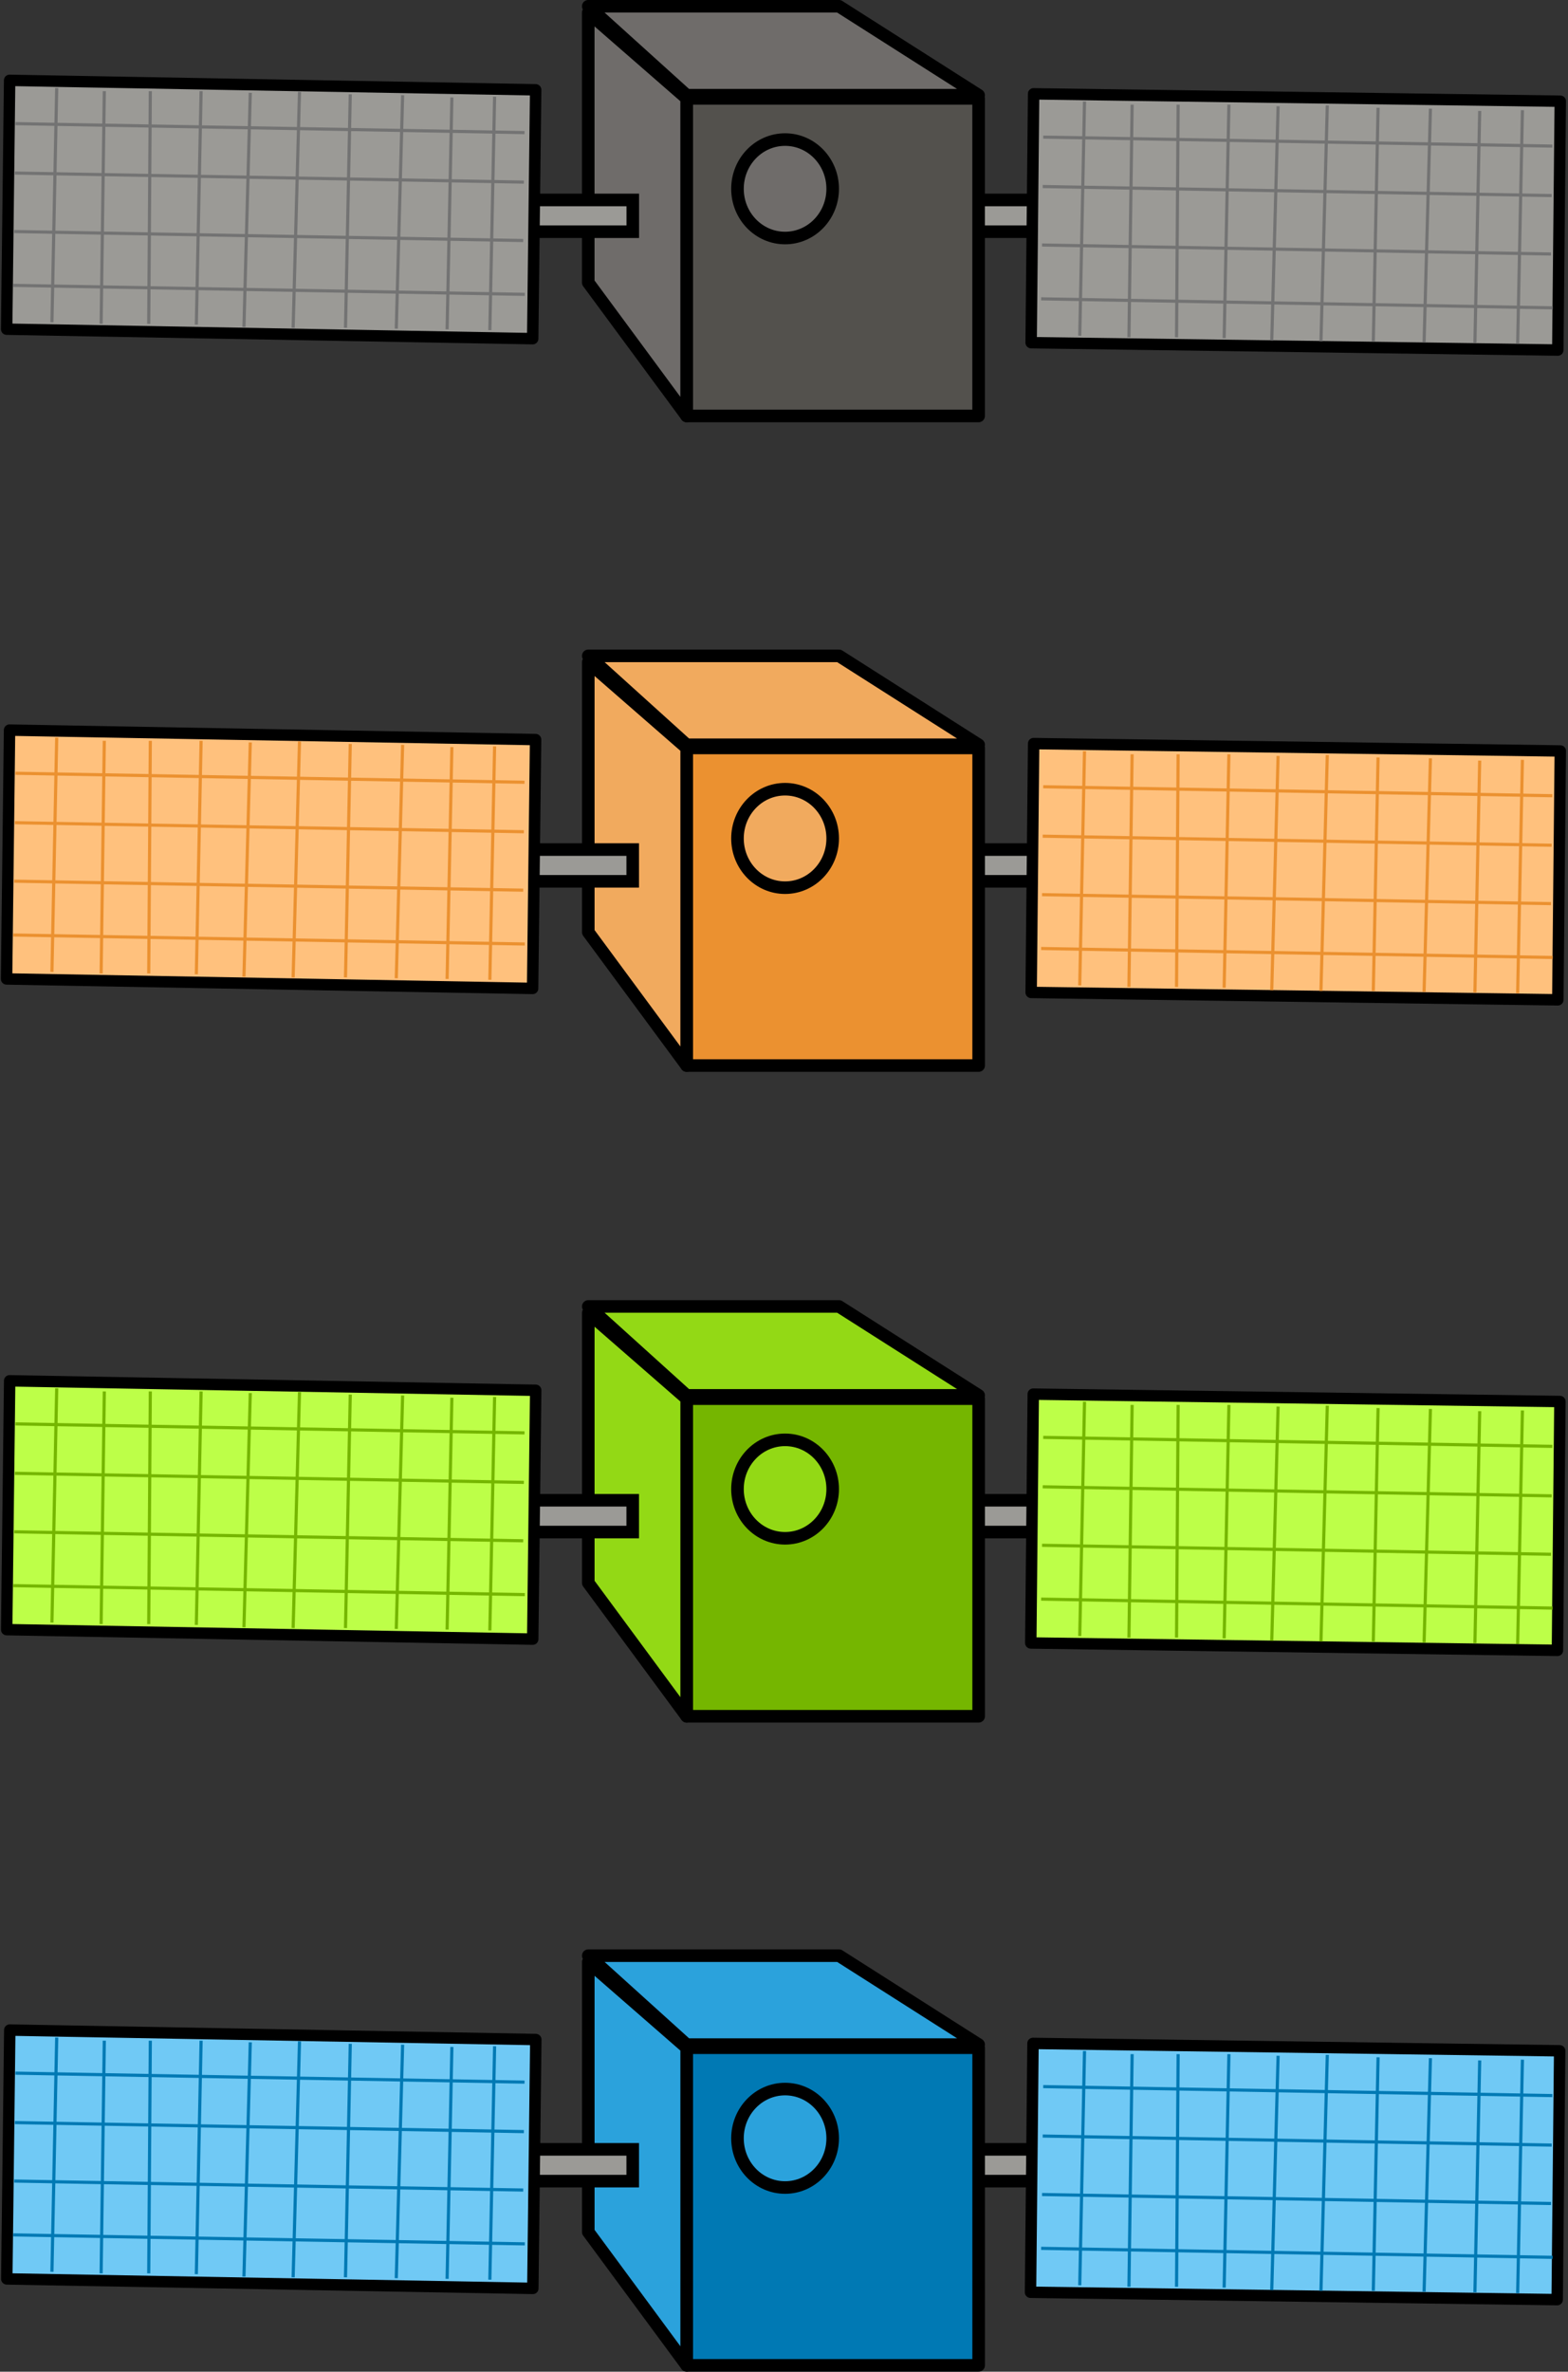 <svg xmlns="http://www.w3.org/2000/svg" viewBox="0 0 124.77 188.58"><rect x="0" y="0" width="124.77" height="188.58" fill="#333333" stroke="none"/><g transform="translate(-67.083 -353.6)"><path d="M142.94 369.5h9.344v2.525h-9.597z" stroke="#000" fill="#9b9a96"/><rect ry="0" transform="matrix(1 .014 -.01 1 0 0)" height="19.786" width="41.908" y="358.92" x="152.92" stroke-linejoin="round" stroke="#000" stroke-linecap="round" stroke-width=".908" fill="#9b9a96"/><path stroke-linejoin="round" stroke="#000" stroke-linecap="round" fill="#53514d" d="M121.72 361.42h23.234v25.254H121.72z"/><path d="M121.72 361.42l-7.829-6.819v21.466l7.829 10.607zM121.72 361.17h23.234l-11.112-7.071h-19.951z" stroke-linejoin="round" stroke="#000" fill="#6f6c6a"/><path d="M108.09 369.5h9.344v2.525h-9.596z" stroke="#000" fill="#9b9a96"/><rect ry="0" transform="matrix(1 .018 -.012 1 0 0)" height="19.786" width="41.858" y="358.69" x="72.154" stroke-linejoin="round" stroke="#000" stroke-linecap="round" stroke-width=".908" fill="#9b9a96"/><path d="M133.342 368.612c0 2.162-1.696 3.914-3.788 3.914s-3.788-1.752-3.788-3.914 1.696-3.914 3.788-3.914 3.788 1.752 3.788 3.914z" stroke-linejoin="round" stroke="#000" stroke-linecap="round" fill="#6f6c6a"/><g stroke="#737373" stroke-width=".25" fill="#9b9a96"><path d="M68.31 363.43l40.512.714M108.77 368.08l-40.502-.72M68.216 372.01l40.501.714M68.142 376.29l40.702.714M71.595 360.6l-.379 18.625M75.383 360.85l-.253 18.498M79.044 360.85l-.126 18.498M83.085 360.85l-.379 18.562M86.999 360.98l-.505 18.625M90.914 360.91l-.505 18.751M94.954 361.1l-.379 18.562M99.121 361.17l-.505 18.562M103.04 361.35l-.379 18.435M106.44 361.29l-.379 18.562"/></g><g stroke="#737373" stroke-width=".25" fill="#9b9a96"><path d="M150.096 364.501l40.512.715M190.556 369.151l-40.502-.72M150.002 373.081l40.501.715M149.928 377.361l40.702.715M153.381 361.671l-.379 18.625M157.169 361.921l-.253 18.498M160.83 361.921l-.126 18.498M164.871 361.921l-.379 18.562M168.785 362.051l-.505 18.625M172.7 361.981l-.505 18.751M176.74 362.171l-.379 18.562M180.907 362.241l-.505 18.562M184.826 362.421l-.379 18.435M188.226 362.361l-.379 18.562"/></g></g><g transform="translate(-29.522 -302.4)"><path d="M105.38 369.95h9.344v2.525h-9.597z" stroke="#000" fill="#9b9a96"/><rect transform="matrix(1 .014 -.01 1 0 0)" ry="0" height="19.786" width="41.908" y="359.91" x="115.37" stroke-linejoin="round" stroke="#000" stroke-linecap="round" stroke-width=".908" fill="#ffc17d"/><path stroke-linejoin="round" stroke="#000" stroke-linecap="round" fill="#eb9130" d="M84.162 361.87h23.234v25.254H84.162z"/><path d="M84.162 361.87l-7.829-6.819v21.467l7.829 10.607zM84.162 361.62h23.234l-11.112-7.071H76.333z" stroke-linejoin="round" stroke="#000" fill="#f1aa5e"/><path d="M70.525 369.95h9.344v2.525h-9.596z" stroke="#000" fill="#9b9a96"/><rect transform="matrix(1 .018 -.012 1 0 0)" ry="0" height="19.786" width="41.858" y="359.83" x="34.6" stroke-linejoin="round" stroke="#000" stroke-linecap="round" stroke-width=".908" fill="#ffc17d"/><path d="M95.781 369.066c0 2.162-1.696 3.915-3.788 3.915s-3.788-1.753-3.788-3.915 1.696-3.914 3.788-3.914 3.788 1.753 3.788 3.914z" stroke-linejoin="round" stroke="#000" stroke-linecap="round" fill="#f1aa5e"/><g stroke="#eb9130" stroke-width=".25" fill="#f1aa5e"><path d="M30.749 363.884l40.512.715M71.209 368.534l-40.502-.72M30.655 372.464l40.501.715M30.581 376.744l40.702.715M34.034 361.054l-.379 18.625M37.822 361.304l-.253 18.498M41.483 361.304l-.126 18.498M45.524 361.304l-.379 18.562M49.438 361.434l-.505 18.625M53.353 361.364l-.505 18.751M57.393 361.554l-.379 18.562M61.56 361.624l-.505 18.562M65.479 361.804L65.1 380.24M68.879 361.744l-.379 18.562"/></g><g stroke="#eb9130" stroke-width=".25" fill="#f1aa5e"><path d="M112.534 364.956l40.512.714M152.994 369.606l-40.502-.72M112.44 373.536l40.501.714M112.366 377.816l40.702.714M115.819 362.126l-.379 18.625M119.607 362.376l-.253 18.498M123.268 362.376l-.126 18.498M127.309 362.376l-.379 18.562M131.223 362.506l-.505 18.625M135.138 362.436l-.505 18.75M139.178 362.626l-.379 18.562M143.345 362.696l-.505 18.562M147.264 362.876l-.379 18.435M150.664 362.816l-.379 18.562"/></g></g><g transform="translate(-31.542 -303.7)"><path d="M107.4 422.99h9.344v2.525h-9.596z" stroke="#000" fill="#9b9a96"/><rect ry="0" transform="matrix(1 .014 -.01 1 0 0)" height="19.786" width="41.908" y="412.9" x="117.89" stroke-linejoin="round" stroke="#000" stroke-linecap="round" stroke-width=".908" fill="#bdff48"/><path stroke-linejoin="round" stroke="#000" stroke-linecap="round" fill="#75b600" d="M86.182 414.91h23.234v25.254H86.182z"/><path d="M86.182 414.91l-7.829-6.819v21.466l7.829 10.607zM86.182 414.65h23.234l-11.112-7.071H78.353z" stroke-linejoin="round" stroke="#000" fill="#93d915"/><path d="M72.545 422.99h9.344v2.525h-9.596z" stroke="#000" fill="#9b9a96"/><rect ry="0" transform="matrix(1 .018 -.012 1 0 0)" height="19.786" width="41.858" y="412.82" x="37.265" stroke-linejoin="round" stroke="#000" stroke-linecap="round" stroke-width=".908" fill="#bdff48"/><path d="M97.801 422.099c0 2.162-1.696 3.914-3.788 3.914s-3.788-1.752-3.788-3.914 1.696-3.914 3.788-3.914 3.788 1.752 3.788 3.914z" stroke-linejoin="round" stroke="#000" stroke-linecap="round" fill="#93d915"/><g stroke="#75b600" stroke-width=".25" fill="#9b9a96"><path d="M32.769 416.917l40.512.714M73.229 421.567l-40.502-.72M32.675 425.497l40.501.714M32.601 429.777l40.702.714M36.054 414.087l-.379 18.625M39.842 414.337l-.253 18.498M43.503 414.337l-.126 18.498M47.544 414.337l-.379 18.562M51.458 414.467l-.505 18.625M55.373 414.397l-.505 18.751M59.413 414.587l-.379 18.562M63.58 414.657l-.505 18.562M67.499 414.837l-.379 18.435M70.899 414.777l-.379 18.562"/></g><g stroke="#75b600" stroke-width=".25" fill="#9b9a96"><path d="M114.555 417.989l40.512.714M155.015 422.639l-40.502-.72M114.461 426.569l40.501.714M114.387 430.849l40.702.714M117.84 415.159l-.379 18.625M121.628 415.409l-.253 18.498M125.289 415.409l-.126 18.498M129.33 415.409l-.379 18.562M133.244 415.539l-.505 18.625M137.159 415.469l-.505 18.751M141.199 415.659l-.379 18.562M145.366 415.729l-.505 18.562M149.285 415.909l-.379 18.435M152.685 415.849l-.379 18.562"/></g></g><g transform="translate(-30.027 -303.6)"><path d="M105.88 474.5h9.344v2.525h-9.597z" stroke="#000" fill="#9b9a96"/><rect transform="matrix(1 .014 -.01 1 0 0)" ry="0" height="19.786" width="41.908" y="464.44" x="116.87" stroke-linejoin="round" stroke="#000" stroke-linecap="round" stroke-width=".908" fill="#70c9f5"/><path stroke-linejoin="round" stroke="#000" stroke-linecap="round" fill="#0079b4" d="M84.667 466.42h23.234v25.254H84.667z"/><path d="M84.667 466.42l-7.829-6.819v21.466l7.829 10.607zM84.667 466.17h23.234l-11.112-7.071H76.838z" stroke-linejoin="round" stroke="#000" fill="#2ba2dc"/><path d="M71.03 474.5h9.344v2.525h-9.596z" stroke="#000" fill="#9b9a96"/><rect transform="matrix(1 .018 -.012 1 0 0)" ry="0" height="19.786" width="41.858" y="464.36" x="36.377" stroke-linejoin="round" stroke="#000" stroke-linecap="round" stroke-width=".908" fill="#70c9f5"/><path d="M96.286 473.62c0 2.162-1.696 3.914-3.788 3.914s-3.788-1.752-3.788-3.914 1.696-3.914 3.788-3.914 3.788 1.752 3.788 3.914z" stroke-linejoin="round" stroke="#000" stroke-linecap="round" fill="#2ba2dc"/><g stroke="#0079b4" stroke-width=".25" fill="#9b9a96"><path d="M31.254 468.44l40.512.714M71.714 473.09l-40.502-.72M31.16 477.02l40.501.714M31.086 481.3l40.702.714M34.539 465.61l-.379 18.625M38.327 465.86l-.253 18.498M41.988 465.86l-.126 18.498M46.029 465.86l-.379 18.562M49.943 465.99l-.505 18.625M53.858 465.92l-.505 18.751M57.898 466.11l-.379 18.562M62.065 466.18l-.505 18.562M65.984 466.36l-.379 18.435M69.384 466.3l-.379 18.562"/></g><g stroke="#0079b4" stroke-width=".25" fill="#9b9a96"><path d="M113.04 469.51l40.512.714M153.5 474.16l-40.502-.72M112.946 478.09l40.501.714M112.872 482.37l40.702.714M116.325 466.68l-.379 18.625M120.113 466.93l-.253 18.498M123.774 466.93l-.126 18.498M127.815 466.93l-.379 18.562M131.729 467.06l-.505 18.625M135.644 466.99l-.505 18.751M139.684 467.18l-.379 18.562M143.851 467.25l-.505 18.562M147.77 467.43l-.379 18.435M151.17 467.37l-.379 18.562"/></g></g></svg>